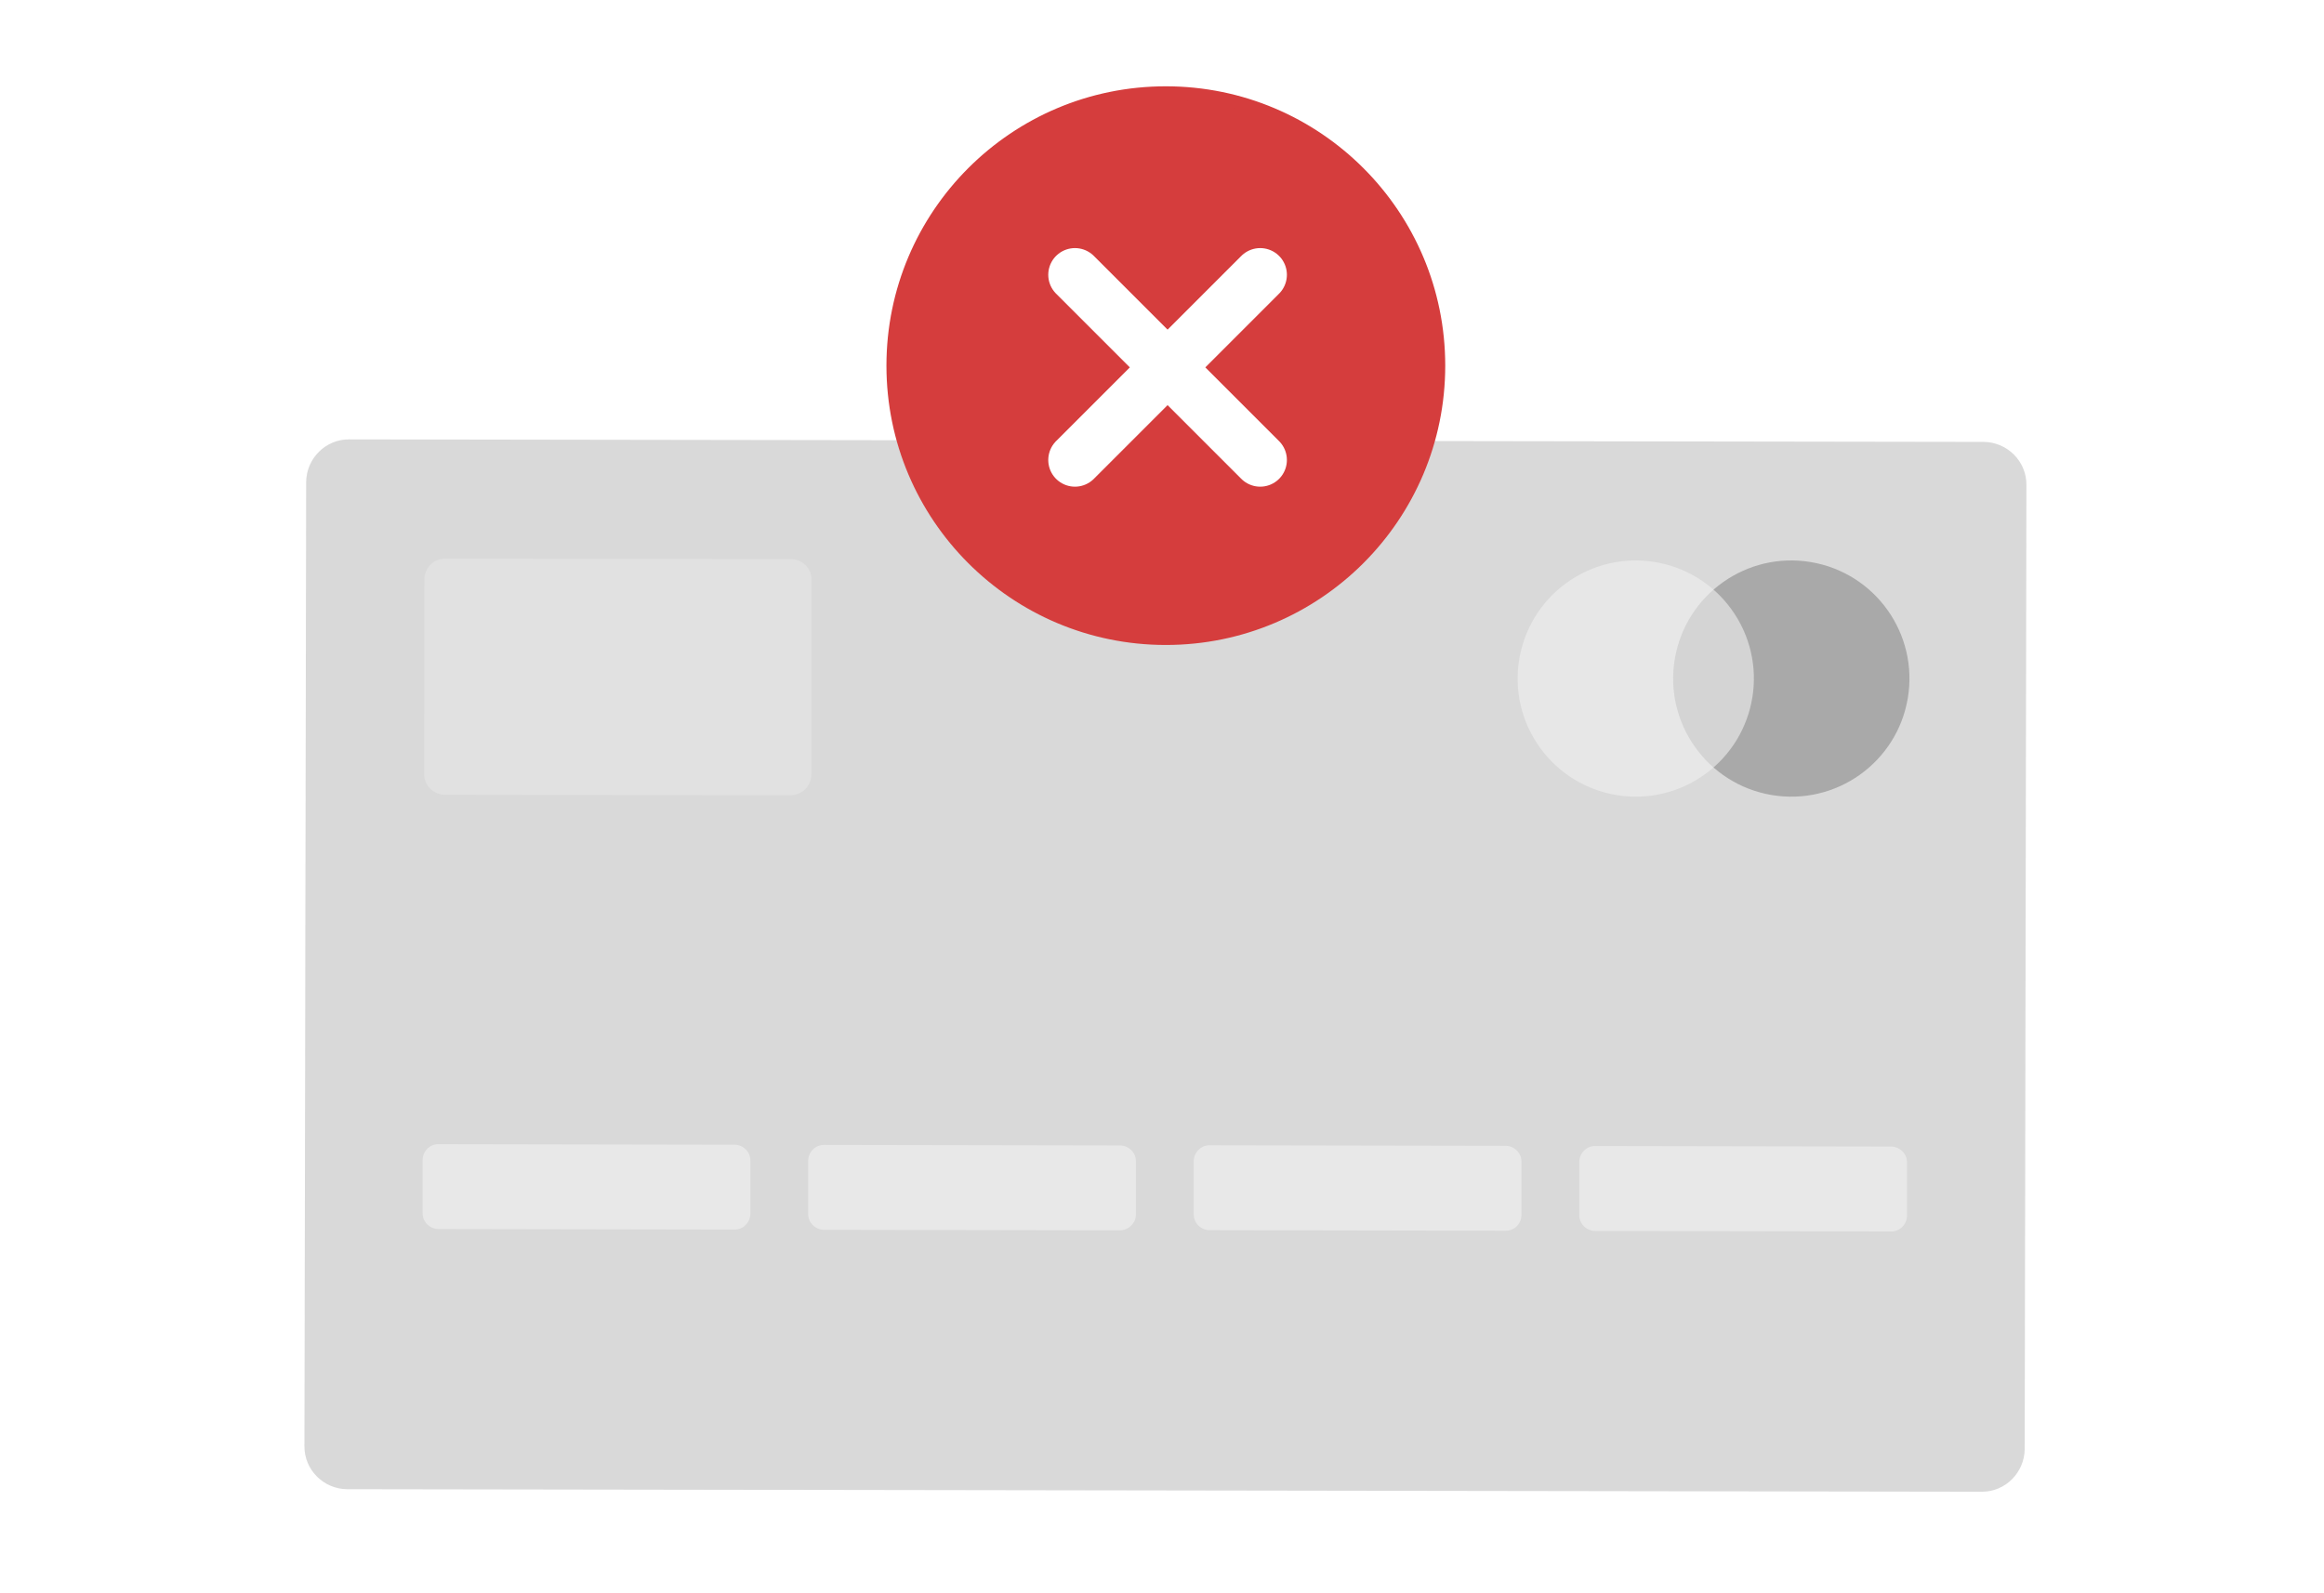 <svg width="350" height="240" viewBox="0 0 350 240" fill="none" xmlns="http://www.w3.org/2000/svg">
<rect width="350" height="240" fill="white"/>
<path d="M298.45 224.703L52.289 224.323C48.706 224.297 45.824 221.372 45.85 217.851L46.11 72.626C46.136 69.043 49.06 66.161 52.581 66.187L298.743 66.567C302.325 66.593 305.207 69.518 305.181 73.039L304.922 218.264C304.896 221.785 302.033 224.729 298.45 224.703Z" fill="#EEEEEE"/>
<path opacity="0.1" d="M298.45 224.703L52.289 224.323C48.706 224.297 45.824 221.372 45.85 217.851L46.11 72.626C46.136 69.043 49.06 66.161 52.581 66.187L298.743 66.567C302.325 66.593 305.207 69.518 305.181 73.039L304.922 218.264C304.896 221.785 302.033 224.729 298.45 224.703Z" fill="#141414"/>
<path opacity="0.2" d="M119.089 119.798L67.015 119.726C65.285 119.713 63.875 118.344 63.887 116.614L63.917 87.272C63.929 85.543 65.299 84.132 67.028 84.145L119.102 84.217C120.832 84.229 122.242 85.599 122.23 87.328L122.2 116.67C122.188 118.4 120.819 119.749 119.089 119.798Z" fill="white"/>
<path opacity="0.4" d="M110.641 185.215L66.042 185.136C64.745 185.127 63.641 184.068 63.65 182.771L63.647 174.741C63.657 173.444 64.715 172.339 66.012 172.349L110.611 172.428C111.908 172.438 113.013 173.496 113.003 174.793L113.006 182.823C112.997 184.121 111.938 185.225 110.641 185.215Z" fill="white"/>
<path opacity="0.4" d="M168.707 185.331L124.107 185.252C122.81 185.242 121.706 184.184 121.716 182.887L121.713 174.857C121.722 173.559 122.78 172.455 124.077 172.465L168.677 172.544C169.974 172.553 171.078 173.612 171.069 174.909L171.072 182.939C171.062 184.236 170.004 185.279 168.707 185.331Z" fill="white"/>
<path opacity="0.4" d="M226.772 185.386L182.173 185.306C180.876 185.297 179.772 184.239 179.781 182.941L179.778 174.911C179.788 173.614 180.846 172.51 182.143 172.519L226.742 172.598C228.04 172.608 229.144 173.666 229.134 174.963L229.137 182.994C229.127 184.353 228.07 185.395 226.772 185.386Z" fill="white"/>
<path opacity="0.4" d="M284.838 185.501L240.239 185.422C238.942 185.413 237.837 184.355 237.847 183.057L237.844 175.027C237.853 173.73 238.912 172.626 240.209 172.635L284.808 172.714C286.105 172.724 287.209 173.782 287.2 175.079L287.203 183.11C287.193 184.407 286.135 185.511 284.838 185.501Z" fill="white"/>
<g opacity="0.6">
<path opacity="0.6" d="M287.317 105.184C288.957 95.496 282.433 86.313 272.745 84.673C263.058 83.033 253.875 89.557 252.235 99.245C250.595 108.932 257.119 118.115 266.806 119.755C276.494 121.395 285.677 114.871 287.317 105.184Z" fill="#545454"/>
<path opacity="0.6" d="M255.312 117.582C263.799 112.632 266.667 101.739 261.717 93.252C256.767 84.765 245.874 81.897 237.387 86.847C228.9 91.797 226.032 102.69 230.982 111.177C235.932 119.664 246.825 122.532 255.312 117.582Z" fill="white"/>
</g>
<circle cx="175.578" cy="55.078" r="41.078" fill="#D53D3D"/>
<path d="M175.578 96.155C198.264 96.155 216.656 77.764 216.656 55.078C216.656 32.391 198.264 14 175.578 14C152.891 14 134.5 32.391 134.5 55.078C134.5 77.764 152.891 96.155 175.578 96.155Z" stroke="#D53D3D" stroke-width="2" stroke-linecap="round" stroke-linejoin="round"/>
<path d="M189.789 41.391L161.891 69.289" stroke="white" stroke-width="8.04" stroke-linecap="round" stroke-linejoin="round"/>
<path d="M161.891 41.391L189.789 69.289" stroke="white" stroke-width="8.04" stroke-linecap="round" stroke-linejoin="round"/>
</svg>
